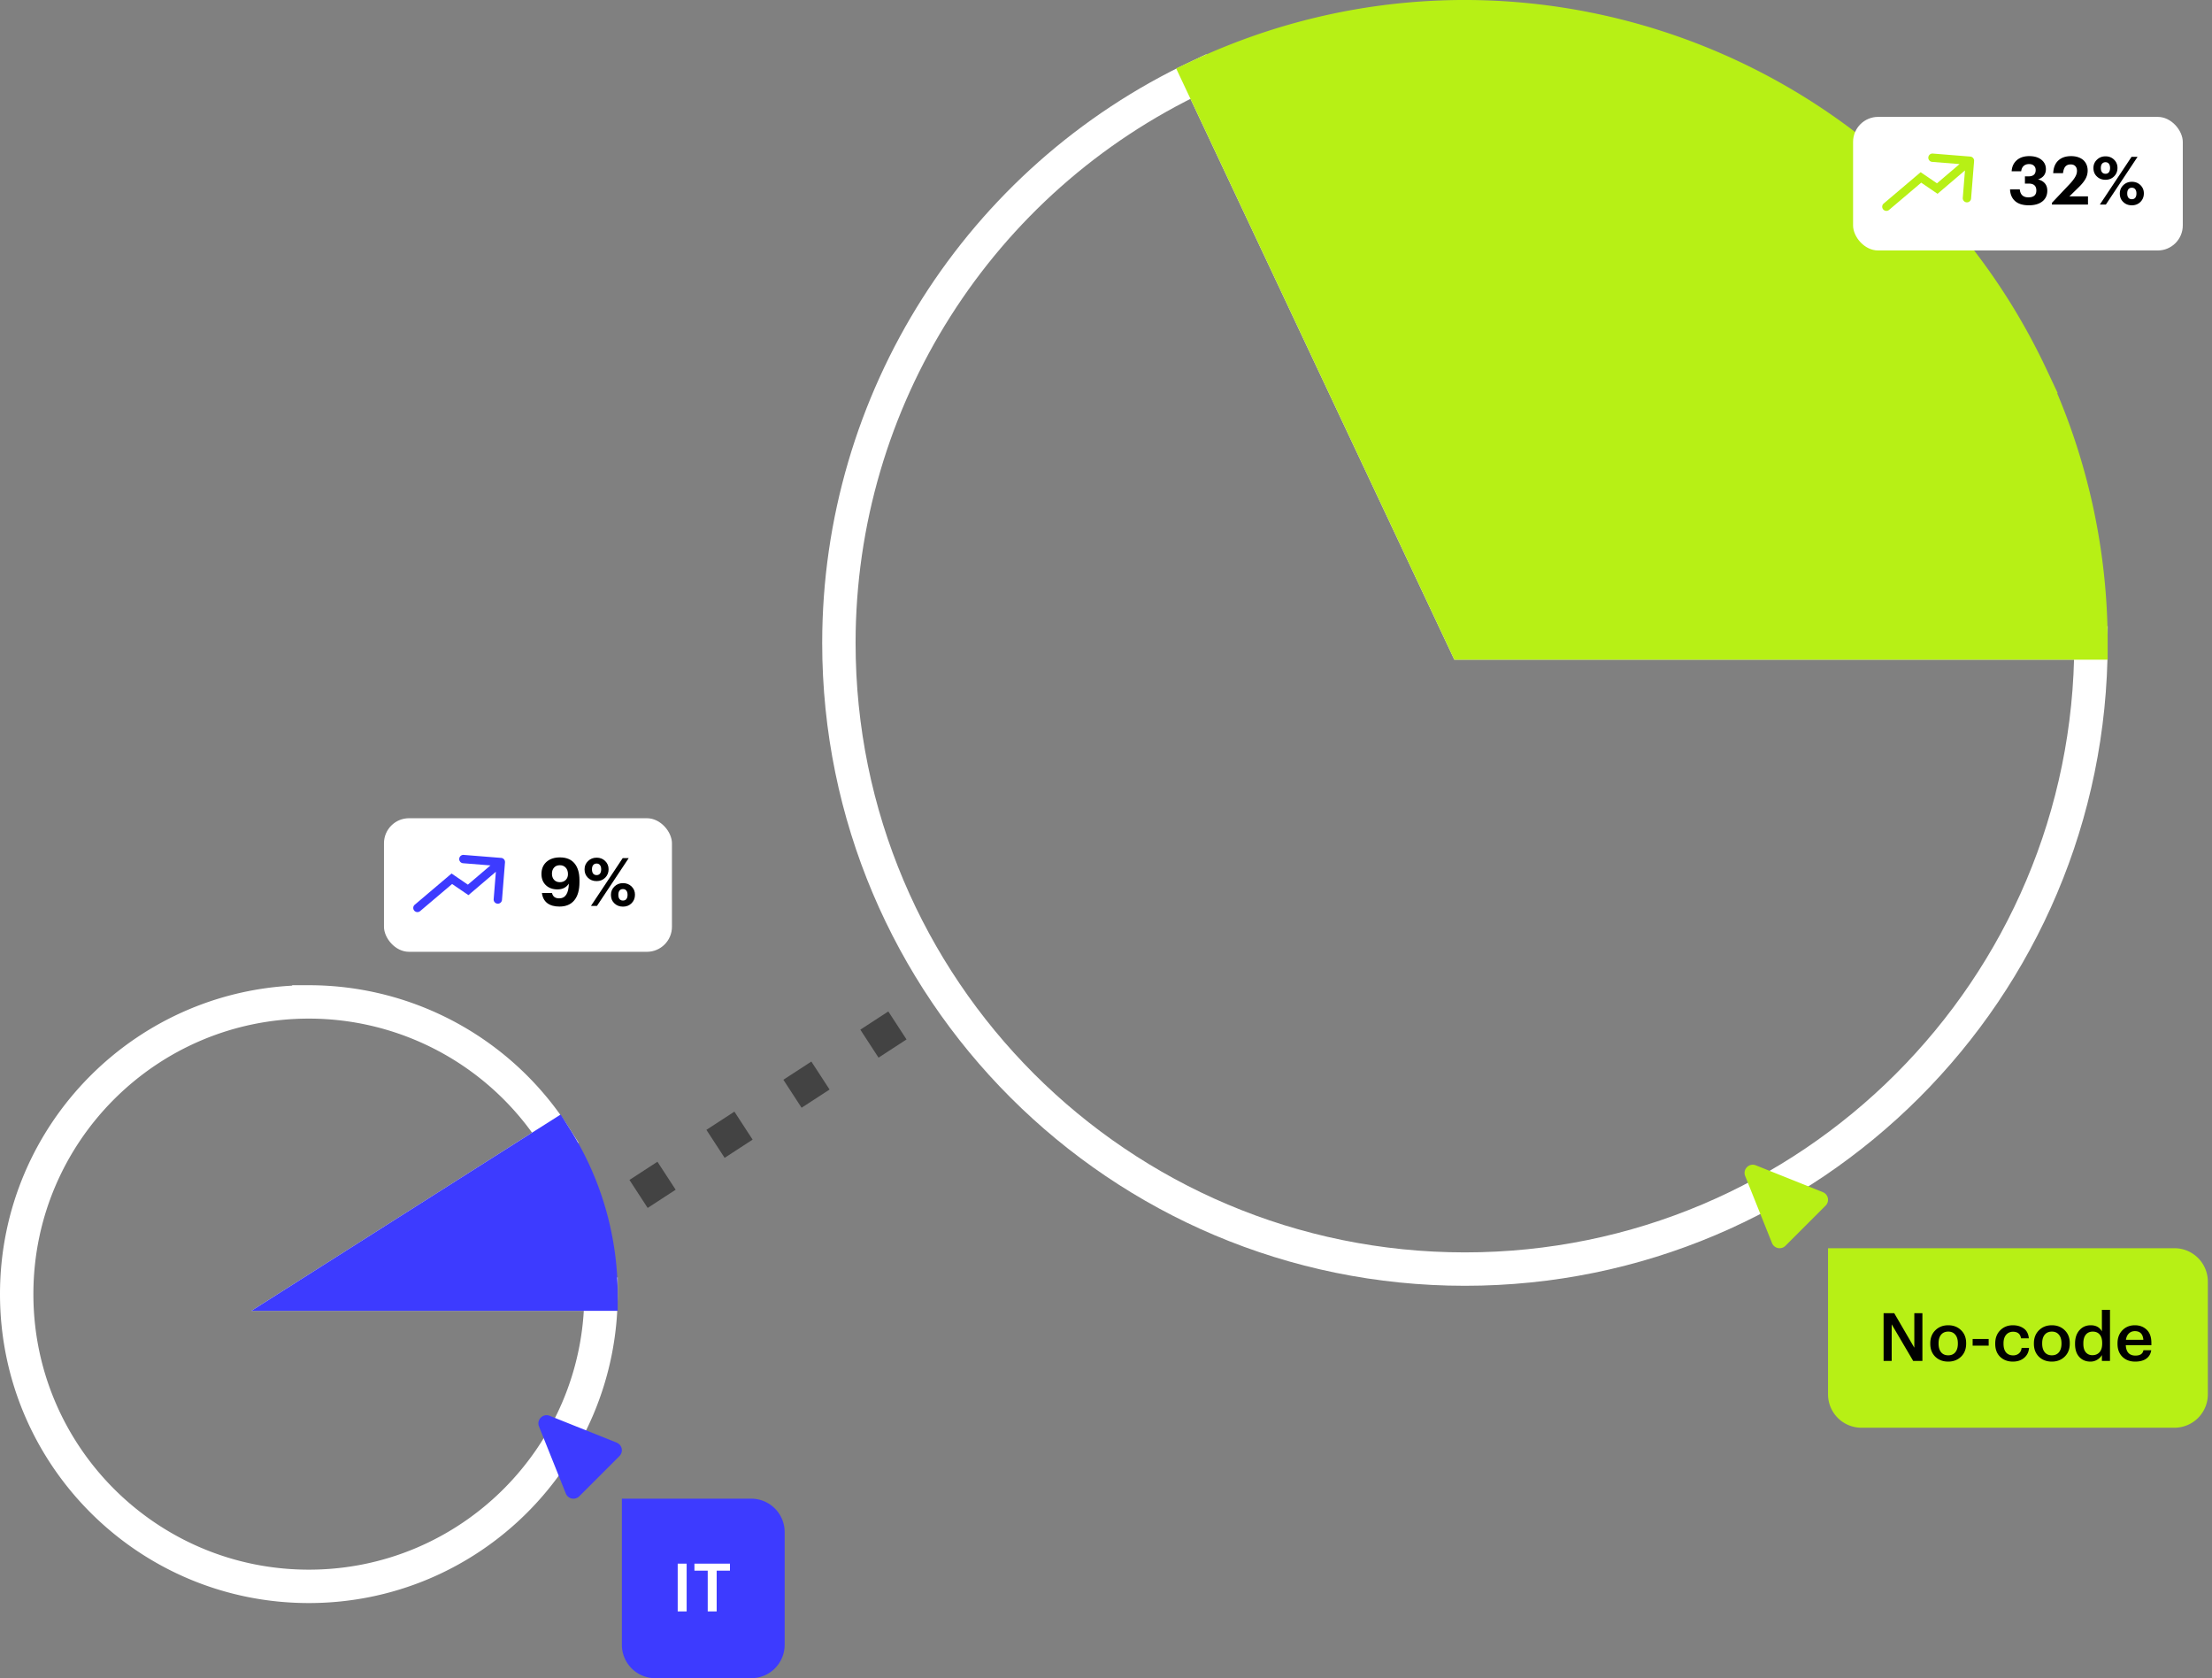 <?xml version="1.0" encoding="UTF-8"?> <svg xmlns="http://www.w3.org/2000/svg" width="530" height="402" fill="none"><rect width="100%" height="100%" fill="#808080" stroke="none"/><path stroke="#fff" stroke-linecap="round" stroke-width="8" d="M74 310h70c0 38.66-31.34 70-70 70S4 348.66 4 310s31.34-70 70-70a70 70 0 0 1 59.103 32.493z"></path><path fill="#3D3BFF" stroke="#3D3BFF" stroke-linecap="square" stroke-width="8" d="m74 310.001 59.103-37.508A70 70 0 0 1 144 310.001z"></path><path stroke="#fff" stroke-linecap="round" stroke-width="8" d="M351 154.017h150C501 236.85 433.843 304 351 304c-82.842 0-150-67.15-150-149.983 0-58.098 33.558-110.97 86.134-135.708z"></path><path fill="#B7F015" stroke="#B7F015" stroke-linecap="square" stroke-width="8" d="M351 154.018 287.133 18.31c74.958-35.269 164.318-3.101 199.591 71.849A150 150 0 0 1 501 154.018z"></path><path stroke="#434343" stroke-dasharray="8 14" stroke-width="8" d="m153 286 63-41"></path><rect width="69" height="32" x="92" y="196" fill="#fff" rx="6"></rect><path fill="#3D3BFF" d="M99.354 216.737a1 1 0 0 0 1.292 1.526zm8.907-6.237.563-.826-.629-.429-.581.492zm3.913 2.667-.563.826.63.43.581-.495zm8.823-6.587a1 1 0 0 0-.917-1.077l-8.972-.718a1 1 0 0 0-.159 1.994l7.974.638-.638 7.975a1 1 0 0 0 1.994.159zm-20.351 11.683 8.261-7-1.293-1.526-8.26 7zm7.052-6.937 3.913 2.667 1.126-1.653-3.913-2.666zm5.124 2.602 7.826-6.667-1.296-1.522-7.827 6.666z"></path><path fill="#000" d="M134.056 217.16q-1.856 0-2.944-.832-1.072-.848-1.264-2.416h2.416q.288 1.28 1.712 1.28 2.24 0 2.32-3.536-.88 1.392-2.736 1.392-1.68 0-2.736-.976-1.088-1.008-1.088-2.72 0-1.792 1.184-2.88 1.216-1.088 3.248-1.088 2.32 0 3.52 1.472 1.152 1.44 1.152 3.952v.512q0 2.832-1.232 4.336t-3.552 1.504m.08-5.84q.88 0 1.408-.528.544-.544.544-1.392 0-.992-.544-1.568-.528-.576-1.408-.576-.864 0-1.376.56t-.512 1.472.512 1.472 1.376.56m8.82-1.696q.512 0 .8-.352.288-.368.288-1.04 0-.64-.288-1.008t-.8-.368q-.529 0-.832.368-.288.353-.288 1.008 0 .672.288 1.04.303.352.832.352m-.016 1.44q-1.264 0-2.08-.816-.8-.768-.8-2 0-1.2.848-2 .831-.8 2.048-.8 1.215 0 2.032.784.832.8.832 1.984 0 1.216-.816 2.032t-2.064.816m6.256-5.504h1.44l-7.6 11.44h-1.44zm-.752 9.808q.288.352.816.352t.816-.352q.288-.368.288-1.024t-.288-1.008q-.288-.368-.816-.368t-.816.352-.288 1.024.288 1.024m.816 1.808q-1.264 0-2.08-.816-.8-.768-.8-2 0-1.2.848-2.016.832-.8 2.032-.8 1.232 0 2.048.784.832.8.832 1.984 0 1.232-.816 2.048t-2.064.816"></path><rect width="79" height="32" x="444" y="28" fill="#fff" rx="6"></rect><path fill="#B7F015" d="M451.354 48.737a1 1 0 1 0 1.292 1.526zm8.907-6.237.563-.826-.629-.429-.581.492zm3.913 2.667-.563.826.63.43.581-.495zm8.823-6.587a1 1 0 0 0-.917-1.077l-8.972-.718a1 1 0 0 0-.159 1.994l7.974.638-.638 7.975a1 1 0 0 0 1.994.16zm-20.351 11.683 8.261-7-1.293-1.526-8.26 7zm7.052-6.937 3.913 2.667 1.126-1.653-3.913-2.666zm5.124 2.602 7.826-6.667-1.296-1.522-7.827 6.666z"></path><path fill="#000" d="M486.104 49.176q-2.144 0-3.28-1.008t-1.216-2.8h2.336q.192 1.905 2.064 1.904 1.904 0 1.904-1.648t-1.84-1.648h-.896v-1.728h.832q1.744 0 1.744-1.52 0-.64-.416-1.024-.4-.4-1.168-.4-.816 0-1.312.464-.48.448-.576 1.264h-2.288q.096-1.616 1.184-2.608 1.12-1.024 3.04-1.024 1.84 0 2.928.88 1.056.864 1.056 2.224 0 1.824-1.888 2.48 1.04.24 1.632.928t.592 1.76q0 1.632-1.184 2.576-1.168.928-3.248.928m5.543-.592 4.192-4.432q.897-.945 1.344-1.712.465-.768.464-1.504 0-.736-.4-1.136-.384-.416-1.12-.416-.8 0-1.248.496-.447.495-.576 1.6h-2.352q.096-1.984 1.216-3.024 1.12-1.056 3.072-1.056 1.825 0 2.944.96 1.024.975 1.024 2.512a4.05 4.05 0 0 1-.56 2.048q-.56.96-1.648 2l-2.16 2.112h4.448V49h-8.64zm12.84-6.96q.512 0 .8-.352.288-.368.288-1.04 0-.64-.288-1.008t-.8-.368q-.528 0-.832.368-.288.352-.288 1.008 0 .672.288 1.04.304.352.832.352m-.016 1.44q-1.264 0-2.08-.816-.8-.768-.8-2 0-1.2.848-2 .832-.8 2.048-.8t2.032.784q.832.8.832 1.984 0 1.215-.816 2.032-.816.816-2.064.816m6.256-5.504h1.44l-7.6 11.44h-1.44zm-.752 9.808q.288.352.816.352t.816-.352q.288-.368.288-1.024 0-.655-.288-1.008-.288-.368-.816-.368t-.816.352-.288 1.024.288 1.024m.816 1.808q-1.264 0-2.08-.816-.8-.768-.8-2 0-1.2.848-2.016.832-.8 2.032-.8 1.232 0 2.048.784.832.8.832 1.984 0 1.232-.816 2.048t-2.064.816"></path><path fill="#3D3BFF" d="M129.146 341.703c-.643-1.606.951-3.199 2.557-2.557l16.06 6.428a1.967 1.967 0 0 1 .66 3.217l-9.633 9.633a1.966 1.966 0 0 1-3.216-.66zM149.003 359h31a8 8 0 0 1 8 8v27a8 8 0 0 1-8 8h-23a8 8 0 0 1-8-8z"></path><path fill="#fff" d="M162.379 374.56h2.144V386h-2.144zm7.193 1.68h-3.184v-1.68h8.512v1.68h-3.184V386h-2.144z"></path><path fill="#B7F015" d="M418.146 281.703c-.643-1.606.951-3.199 2.557-2.557l16.06 6.428a1.967 1.967 0 0 1 .66 3.217l-9.633 9.633a1.966 1.966 0 0 1-3.216-.66zM438.003 299h83a8 8 0 0 1 8 8v27a8 8 0 0 1-8 8h-75a8 8 0 0 1-8-8z"></path><path fill="#000" d="M451.315 314.56h2.544l4.816 8.272v-8.272h1.936V326h-2.208l-5.152-8.768V326h-1.936zm15.49 10.096q1.089 0 1.696-.736.609-.752.608-2.048v-.112q0-1.296-.608-2.032-.607-.752-1.696-.752t-1.712.736q-.608.736-.608 2.032v.128q0 1.296.608 2.048.608.736 1.712.736m3.072.32q-1.215 1.184-3.088 1.184t-3.088-1.168q-1.2-1.183-1.2-3.088v-.128q0-1.92 1.216-3.12t3.088-1.2q1.857 0 3.072 1.184 1.216 1.185 1.216 3.088v.128q0 1.937-1.216 3.12m2.772-4.24h3.84v1.6h-3.84zm9.639 5.424q-1.84 0-3.04-1.136-1.185-1.152-1.184-3.104v-.128q0-1.935 1.2-3.136 1.215-1.2 3.024-1.2 1.536 0 2.608.768 1.071.753 1.216 2.368h-1.872q-.24-1.584-1.92-1.584-1.008 0-1.648.736-.624.736-.624 2.016v.128q0 1.36.608 2.08.623.704 1.712.704.8 0 1.36-.464t.656-1.328h1.776q-.096 1.456-1.152 2.368t-2.72.912m9.345-1.504q1.089 0 1.696-.736.608-.752.608-2.048v-.112q0-1.296-.608-2.032-.607-.752-1.696-.752t-1.712.736q-.608.736-.608 2.032v.128q0 1.296.608 2.048.608.736 1.712.736m3.072.32q-1.215 1.184-3.088 1.184t-3.088-1.168q-1.2-1.183-1.2-3.088v-.128q0-1.92 1.216-3.12t3.088-1.2q1.857 0 3.072 1.184 1.216 1.185 1.216 3.088v.128q0 1.937-1.216 3.12m6.164 1.184q-1.632 0-2.656-1.104-1.024-1.103-1.024-3.104v-.128q0-1.983 1.04-3.168 1.056-1.2 2.72-1.2 1.856 0 2.672 1.456v-5.152h1.936V326h-1.936v-1.408q-.367.657-1.12 1.12a3.07 3.07 0 0 1-1.632.448m.48-1.536q1.057 0 1.696-.704.64-.704.64-2.064v-.128q0-1.36-.592-2.048-.591-.704-1.664-.704-1.071 0-1.664.736-.591.72-.592 2.064v.128q0 1.329.592 2.032.592.688 1.584.688m10.252 1.536q-1.889 0-3.072-1.152-1.168-1.151-1.168-3.104v-.128q0-1.92 1.168-3.12 1.183-1.2 2.992-1.2 1.695 0 2.816 1.056 1.136 1.056 1.136 3.168v.56h-6.128q.048 1.2.624 1.84.591.64 1.68.64 1.695 0 1.92-1.28h1.872q-.208 1.329-1.216 2.032-.992.688-2.624.688m1.952-5.216q-.16-2.08-2.032-2.08-.864 0-1.44.56-.56.545-.704 1.52z"></path></svg> 